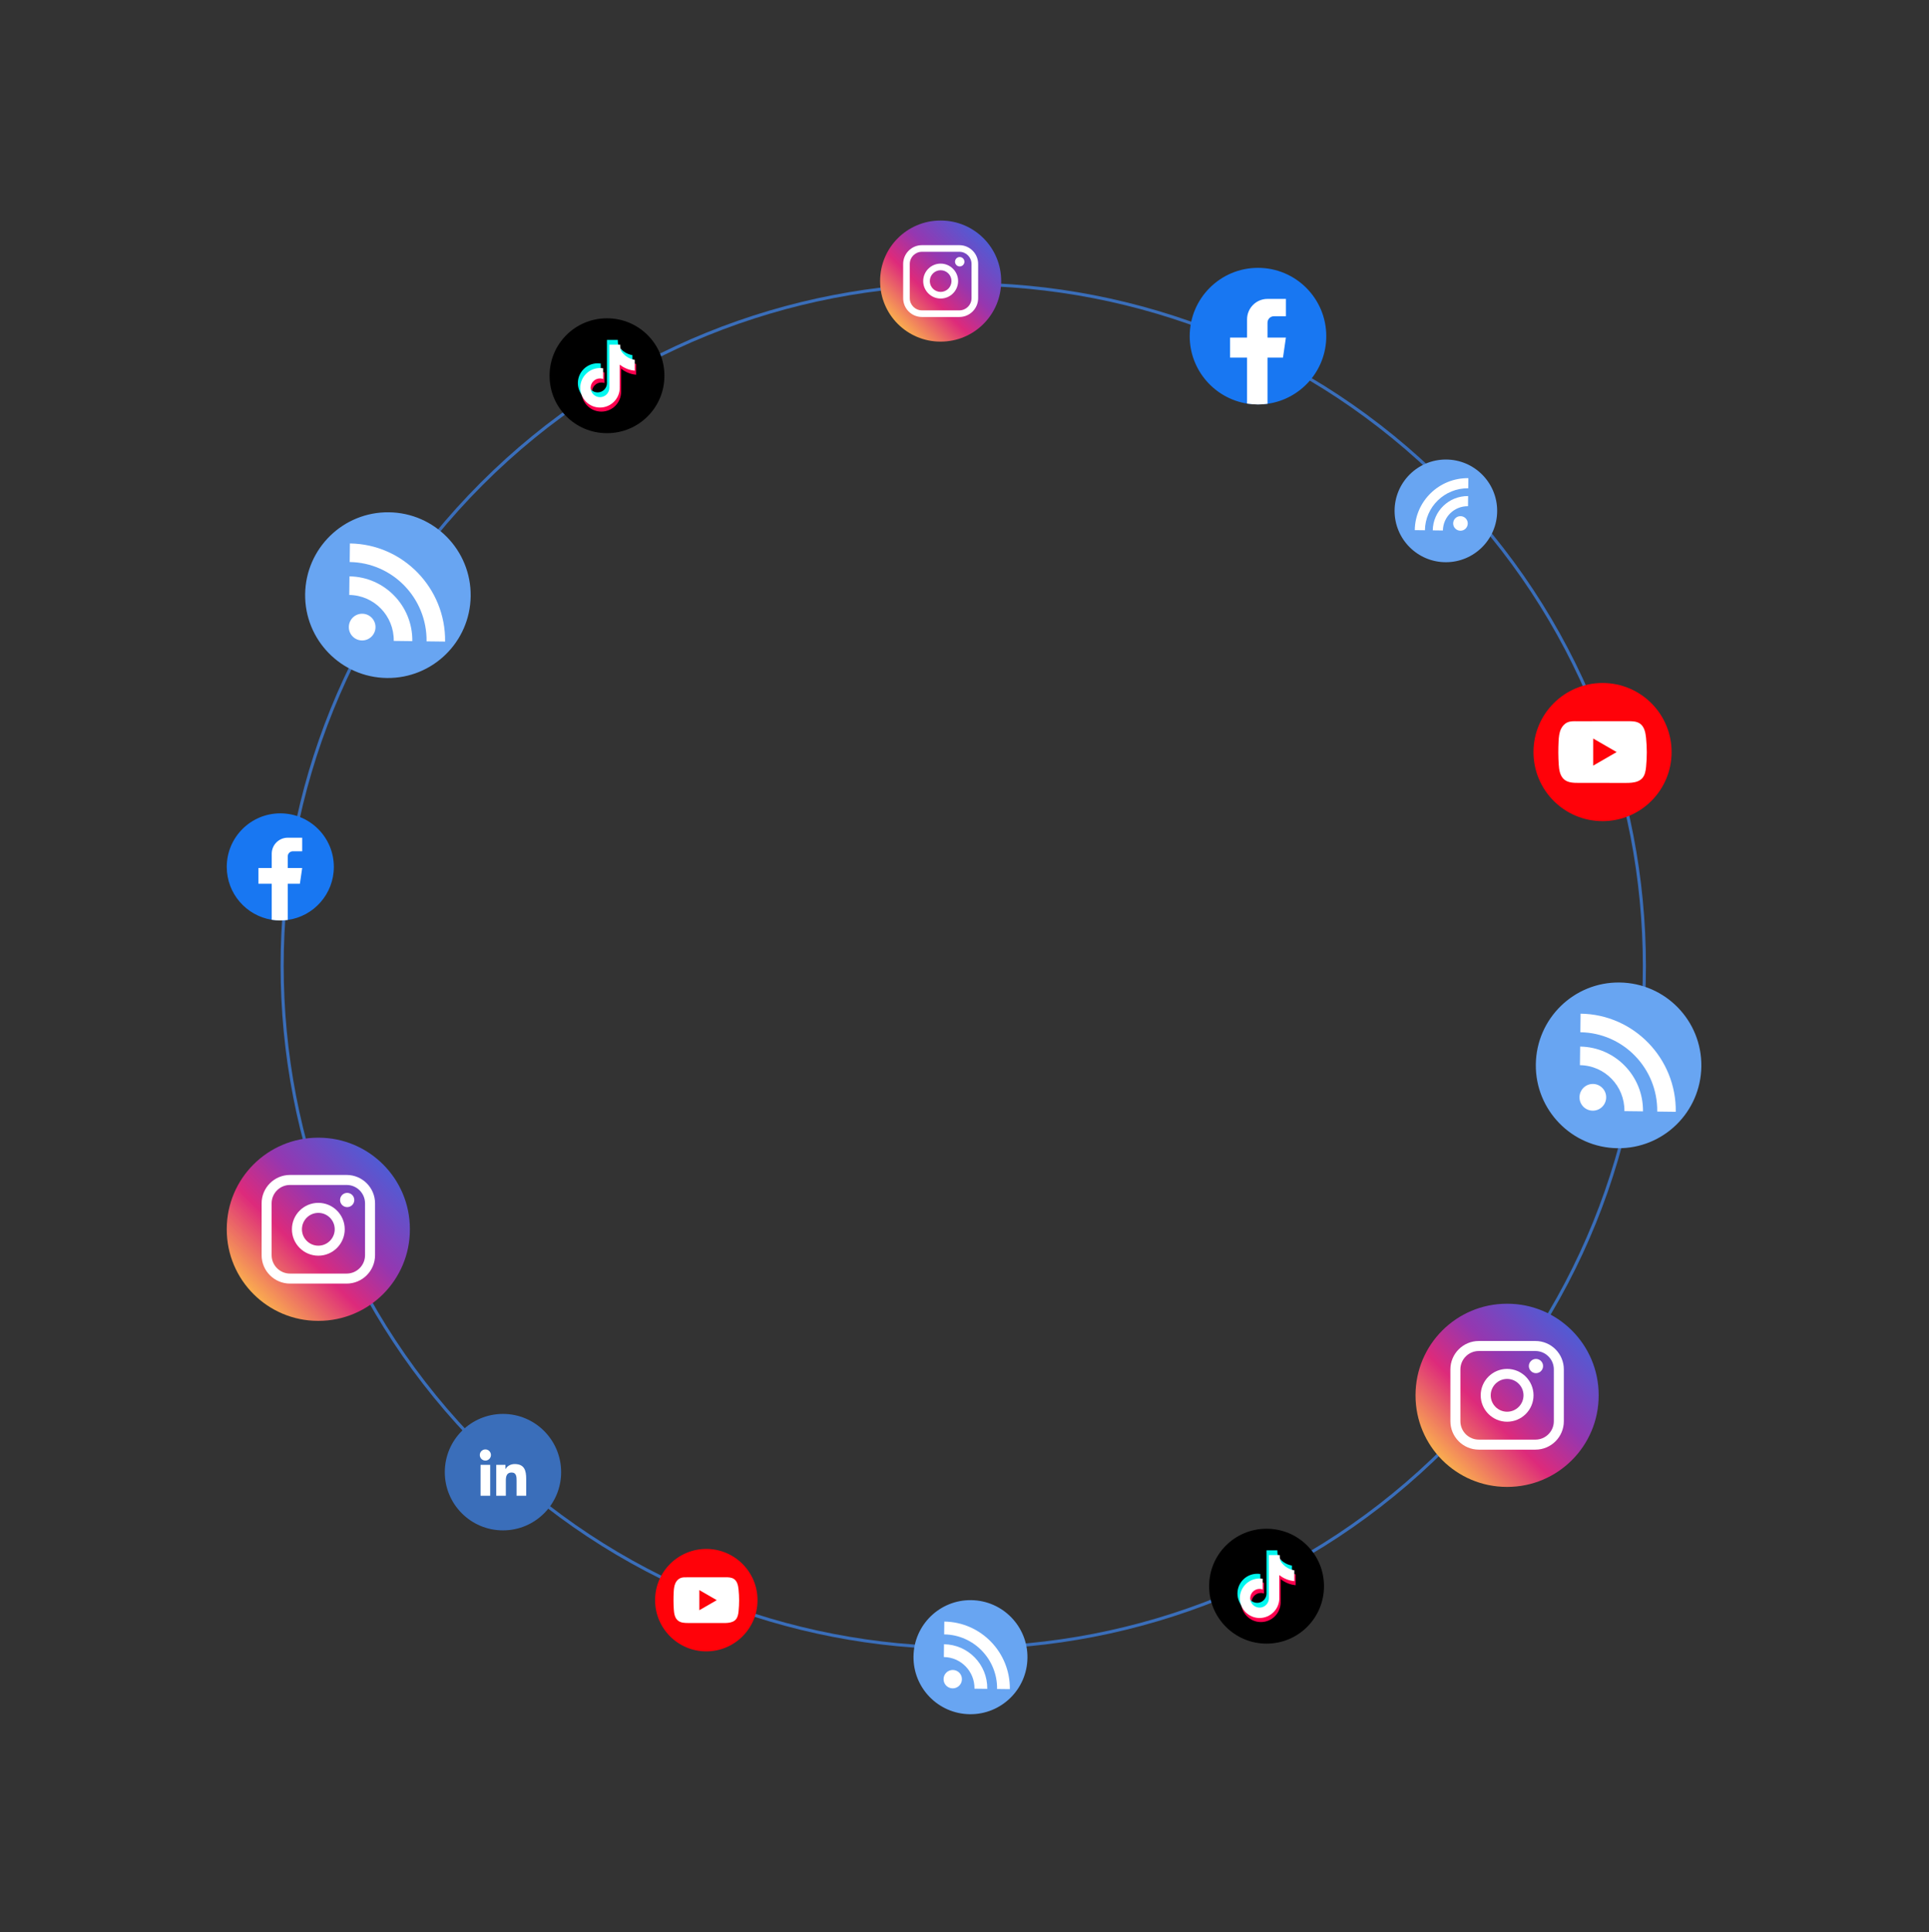 <svg width="621" height="622" viewBox="0 0 621 622" fill="none" xmlns="http://www.w3.org/2000/svg">
<rect x="0" y="0" width="621" height="622" fill="#333333" stroke="none"/>
<path d="M465.15 466.222C550.782 380.495 550.782 241.505 465.15 155.778C379.518 70.05 240.682 70.05 155.05 155.778C69.418 241.505 69.418 380.495 155.05 466.222C240.682 551.949 379.518 551.949 465.15 466.222Z" stroke="#3A6EBA" stroke-width="0.999" stroke-linecap="round" stroke-linejoin="round"/>
<path d="M547.712 343.317C547.531 358.054 535.446 369.85 520.736 369.658C506.015 369.477 494.233 357.379 494.424 342.652C494.615 327.926 506.69 316.12 521.4 316.311C536.12 316.493 547.903 328.59 547.712 343.317Z" fill="#68A5F2"/>
<path d="M512.836 348.969C515.21 348.999 517.102 350.953 517.072 353.32C517.042 355.698 515.1 357.601 512.725 357.571C510.351 357.541 508.449 355.597 508.489 353.22C508.519 350.842 510.461 348.939 512.836 348.969Z" fill="white"/>
<path d="M508.62 342.925C516.609 343.025 523.049 349.593 522.948 357.722L528.925 357.792C529.066 346.43 519.99 337.082 508.691 336.941L508.62 342.925Z" fill="white"/>
<path d="M508.76 332.328C522.575 332.499 533.683 343.962 533.512 357.863L539.479 357.934C539.69 340.729 525.946 326.556 508.831 326.345L508.76 332.328Z" fill="white"/>
<path d="M151.522 191.935C151.34 206.672 139.256 218.467 124.546 218.276C109.825 218.095 98.043 205.997 98.234 191.27C98.425 176.543 110.499 164.738 125.21 164.929C139.93 165.11 151.713 177.208 151.522 191.935Z" fill="#68A5F2"/>
<path d="M116.649 197.586C119.023 197.616 120.915 199.57 120.885 201.937C120.854 204.314 118.913 206.218 116.538 206.188C114.163 206.158 112.262 204.214 112.302 201.837C112.332 199.459 114.274 197.555 116.649 197.586Z" fill="white"/>
<path d="M112.433 191.542C120.422 191.642 126.862 198.21 126.761 206.339L132.738 206.41C132.879 195.047 123.803 185.699 112.504 185.558L112.433 191.542Z" fill="white"/>
<path d="M112.573 180.945C126.388 181.116 137.496 192.579 137.325 206.48L143.292 206.551C143.503 189.346 129.759 175.173 112.643 174.962L112.573 180.945Z" fill="white"/>
<path d="M330.764 533.746C330.639 543.89 322.321 552.01 312.194 551.879C302.061 551.754 293.95 543.426 294.082 533.288C294.206 523.144 302.525 515.024 312.651 515.155C322.785 515.28 330.896 523.608 330.764 533.746Z" fill="#68A5F2"/>
<path d="M306.756 537.636C308.391 537.656 309.693 539.002 309.672 540.631C309.651 542.268 308.315 543.578 306.68 543.557C305.045 543.537 303.736 542.198 303.764 540.562C303.785 538.925 305.121 537.615 306.756 537.636Z" fill="white"/>
<path d="M303.853 533.475C309.353 533.545 313.786 538.066 313.716 543.662L317.831 543.71C317.928 535.888 311.68 529.454 303.902 529.356L303.853 533.475Z" fill="white"/>
<path d="M303.951 526.18C313.461 526.298 321.107 534.189 320.99 543.759L325.097 543.807C325.243 531.964 315.781 522.207 303.999 522.055L303.951 526.174V526.18Z" fill="white"/>
<path d="M481.98 164.47C481.98 173.596 474.585 181 465.469 181C456.353 181 448.957 173.596 448.957 164.47C448.957 155.344 456.353 147.94 465.469 147.94C474.585 147.94 481.98 155.344 481.98 164.47Z" fill="#68A5F2"/>
<path d="M467.816 168.488C467.832 167.191 468.899 166.158 470.192 166.174C471.49 166.191 472.53 167.251 472.513 168.548C472.497 169.845 471.435 170.883 470.137 170.861C468.839 170.845 467.799 169.784 467.816 168.488Z" fill="white"/>
<path d="M464.514 170.79C464.569 166.427 468.156 162.91 472.595 162.965L472.634 159.701C466.428 159.624 461.324 164.581 461.247 170.751L464.514 170.79Z" fill="white"/>
<path d="M458.727 170.713C458.82 163.169 465.081 157.102 472.672 157.196L472.71 153.937C463.315 153.822 455.575 161.328 455.454 170.675L458.721 170.713L458.727 170.713Z" fill="white"/>
<path d="M195.451 102.476H195.366C185.18 102.476 176.923 110.735 176.923 120.924V121.009C176.923 131.198 185.18 139.458 195.366 139.458H195.451C205.637 139.458 213.894 131.198 213.894 121.009V120.924C213.894 110.735 205.637 102.476 195.451 102.476Z" fill="black"/>
<path d="M204.781 117.163V120.655C204.171 120.596 203.378 120.457 202.501 120.136C201.356 119.716 200.504 119.142 199.945 118.697V125.755L199.931 125.733C199.94 125.873 199.945 126.015 199.945 126.159C199.945 129.664 197.095 132.517 193.59 132.517C190.085 132.517 187.234 129.664 187.234 126.159C187.234 122.654 190.085 119.8 193.59 119.8C193.933 119.8 194.27 119.827 194.599 119.88V123.322C194.283 123.209 193.943 123.148 193.59 123.148C191.93 123.148 190.579 124.498 190.579 126.159C190.579 127.82 191.93 129.17 193.59 129.17C195.249 129.17 196.6 127.819 196.6 126.159C196.6 126.097 196.599 126.035 196.595 125.972V112.258H200.083C200.096 112.553 200.107 112.851 200.12 113.147C200.144 113.729 200.351 114.287 200.712 114.744C201.136 115.282 201.761 115.907 202.64 116.405C203.462 116.872 204.234 117.071 204.781 117.166V117.163Z" fill="#FF004F"/>
<path d="M203.582 114.328V117.82C202.971 117.761 202.179 117.622 201.302 117.301C200.157 116.881 199.305 116.307 198.746 115.862V122.92L198.732 122.898C198.741 123.038 198.746 123.18 198.746 123.324C198.746 126.829 195.895 129.682 192.39 129.682C188.885 129.682 186.034 126.829 186.034 123.324C186.034 119.819 188.885 116.965 192.39 116.965C192.734 116.965 193.07 116.992 193.399 117.045V120.487C193.083 120.374 192.744 120.313 192.39 120.313C190.731 120.313 189.38 121.663 189.38 123.324C189.38 124.985 190.731 126.335 192.39 126.335C194.05 126.335 195.401 124.984 195.401 123.324C195.401 123.262 195.399 123.2 195.395 123.138V109.42H198.884C198.897 109.716 198.908 110.014 198.921 110.309C198.944 110.891 199.152 111.449 199.513 111.907C199.937 112.444 200.562 113.069 201.44 113.568C202.263 114.033 203.035 114.234 203.582 114.328Z" fill="#00F7EF"/>
<path d="M204.345 115.855V119.347C203.735 119.287 202.942 119.148 202.065 118.827C200.92 118.407 200.068 117.833 199.509 117.389V124.446L199.495 124.424C199.504 124.564 199.509 124.707 199.509 124.85C199.509 128.355 196.659 131.208 193.154 131.208C189.649 131.208 186.798 128.355 186.798 124.85C186.798 121.346 189.649 118.491 193.154 118.491C193.497 118.491 193.834 118.519 194.163 118.572V122.013C193.847 121.9 193.507 121.839 193.154 121.839C191.494 121.839 190.143 123.189 190.143 124.85C190.143 126.512 191.494 127.862 193.154 127.862C194.813 127.862 196.164 126.51 196.164 124.85C196.164 124.788 196.162 124.726 196.159 124.664V110.949H199.647C199.66 111.245 199.671 111.543 199.684 111.838C199.708 112.42 199.915 112.978 200.276 113.436C200.7 113.973 201.325 114.598 202.204 115.097C203.026 115.562 203.798 115.763 204.345 115.857V115.855Z" fill="white"/>
<path d="M180.645 473.947C180.645 484.302 172.264 492.693 161.92 492.693C151.577 492.693 143.195 484.302 143.195 473.947C143.195 463.592 151.577 455.201 161.92 455.201C172.264 455.201 180.645 463.592 180.645 473.947Z" fill="#3A6EBA"/>
<path d="M154.706 471.589H157.805V481.552H154.706V471.589ZM156.255 466.634C157.251 466.634 158.046 467.439 158.046 468.427C158.046 469.414 157.241 470.23 156.255 470.23C155.269 470.23 154.464 469.424 154.464 468.427C154.464 467.429 155.269 466.634 156.255 466.634Z" fill="white"/>
<path d="M159.747 471.589H162.716V472.949H162.756C163.168 472.164 164.175 471.338 165.684 471.338C168.813 471.338 169.397 473.403 169.397 476.082V481.552H166.308V476.707C166.308 475.548 166.288 474.067 164.698 474.067C163.108 474.067 162.846 475.327 162.846 476.626V481.552H159.757V471.589H159.747Z" fill="white"/>
<path d="M302.866 71H302.777C292.04 71 283.336 79.706 283.336 90.446V90.535C283.336 101.275 292.04 109.981 302.777 109.981H302.866C313.602 109.981 322.306 101.275 322.306 90.535V90.446C322.306 79.706 313.602 71 302.866 71Z" fill="url(#paint0_linear_4055_22964)"/>
<path d="M308.851 78.93H296.793C293.462 78.93 290.752 81.641 290.752 84.974V96.009C290.752 99.341 293.462 102.052 296.793 102.052H308.851C312.183 102.052 314.893 99.341 314.893 96.009V84.974C314.893 81.641 312.183 78.93 308.851 78.93ZM292.883 84.974C292.883 82.817 294.637 81.062 296.793 81.062H308.851C311.007 81.062 312.762 82.817 312.762 84.974V96.009C312.762 98.165 311.007 99.92 308.851 99.92H296.793C294.637 99.92 292.883 98.165 292.883 96.009V84.974Z" fill="white"/>
<path d="M302.823 96.111C305.921 96.111 308.443 93.59 308.443 90.49C308.443 87.389 305.922 84.868 302.823 84.868C299.724 84.868 297.204 87.389 297.204 90.49C297.204 93.59 299.724 96.111 302.823 96.111ZM302.823 87.002C304.747 87.002 306.311 88.567 306.311 90.491C306.311 92.415 304.747 93.98 302.823 93.98C300.899 93.98 299.335 92.415 299.335 90.491C299.335 88.567 300.899 87.002 302.823 87.002Z" fill="white"/>
<path d="M308.962 85.776C309.796 85.776 310.476 85.098 310.476 84.262C310.476 83.426 309.797 82.747 308.962 82.747C308.126 82.747 307.448 83.426 307.448 84.262C307.448 85.098 308.126 85.776 308.962 85.776Z" fill="white"/>
<path d="M426.967 108.222C426.967 119.328 418.737 128.509 408.045 129.999C407.046 130.138 406.023 130.21 404.985 130.21C403.786 130.21 402.61 130.115 401.464 129.93C390.996 128.244 383.001 119.166 383.001 108.222C383.001 96.077 392.844 86.232 404.983 86.232C417.123 86.232 426.967 96.077 426.967 108.222Z" fill="#1877F2"/>
<path d="M408.045 103.887V108.678H413.969L413.031 115.13H408.045V129.997C407.045 130.136 406.022 130.209 404.984 130.209C403.786 130.209 402.609 130.113 401.463 129.928V115.13H395.999V108.678H401.463V102.817C401.463 99.18 404.409 96.231 408.046 96.231V96.234C408.057 96.234 408.066 96.231 408.077 96.231H413.97V101.812H410.119C408.975 101.812 408.046 102.741 408.046 103.886L408.045 103.887Z" fill="white"/>
<path d="M538.138 242.123C538.138 229.841 528.184 219.884 515.905 219.884C503.626 219.884 493.672 229.841 493.672 242.123C493.672 254.406 503.626 264.362 515.905 264.362C528.184 264.362 538.138 254.406 538.138 242.123Z" fill="#FF0209"/>
<path d="M525.345 251.973C524.683 252.045 524.005 252.057 523.355 252.056C518.286 252.051 513.216 252.046 508.148 252.043C506.553 252.043 504.816 251.992 503.583 250.977C502.194 249.832 501.905 247.846 501.793 246.049C501.636 243.586 501.624 241.115 501.752 238.651C501.822 237.297 501.946 235.911 502.528 234.686C502.947 233.806 503.646 233.015 504.539 232.6C505.578 232.117 506.665 232.203 507.784 232.201C510.462 232.198 513.139 232.197 515.817 232.193C518.601 232.19 521.387 232.189 524.171 232.186C525.486 232.186 526.898 232.212 527.972 232.973C529.357 233.955 529.734 235.822 529.907 237.511C530.228 240.623 530.232 243.767 529.92 246.878C529.79 248.161 529.574 249.518 528.729 250.491C527.892 251.457 526.65 251.829 525.347 251.971L525.345 251.973Z" fill="white"/>
<path d="M520.442 242.123L512.887 237.76V246.486L520.442 242.123Z" fill="#FF0209"/>
<path d="M107.473 279.094C107.473 287.802 101.02 295.001 92.637 296.169C91.853 296.278 91.051 296.335 90.237 296.335C89.297 296.335 88.375 296.26 87.476 296.115C79.268 294.793 73 287.675 73 279.094C73 269.571 80.718 261.852 90.236 261.852C99.754 261.852 107.473 269.571 107.473 279.094Z" fill="#1877F2"/>
<path d="M92.637 275.695V279.451H97.282L96.546 284.511H92.637V296.168C91.853 296.277 91.051 296.333 90.237 296.333C89.297 296.333 88.375 296.259 87.476 296.114V284.511H83.192V279.451H87.476V274.856C87.476 272.004 89.787 269.692 92.638 269.692V269.695C92.647 269.695 92.654 269.692 92.662 269.692H97.283V274.068H94.264C93.366 274.068 92.638 274.796 92.638 275.694L92.637 275.695Z" fill="white"/>
<path d="M102.544 366.27H102.41C86.167 366.27 73 379.441 73 395.688V395.823C73 412.07 86.167 425.241 102.41 425.241H102.544C118.787 425.241 131.954 412.07 131.954 395.823V395.688C131.954 379.441 118.787 366.27 102.544 366.27Z" fill="url(#paint1_linear_4055_22964)"/>
<path d="M111.599 378.267H93.357C88.317 378.267 84.218 382.368 84.218 387.409V404.103C84.218 409.144 88.317 413.245 93.357 413.245H111.599C116.639 413.245 120.739 409.144 120.739 404.103V387.409C120.739 382.368 116.639 378.267 111.599 378.267ZM87.442 387.409C87.442 384.147 90.096 381.492 93.357 381.492H111.599C114.86 381.492 117.515 384.147 117.515 387.409V404.103C117.515 407.365 114.86 410.02 111.599 410.02H93.357C90.096 410.02 87.442 407.365 87.442 404.103V387.409Z" fill="white"/>
<path d="M102.478 404.258C107.164 404.258 110.979 400.444 110.979 395.754C110.979 391.064 107.166 387.25 102.478 387.25C97.789 387.25 93.977 391.064 93.977 395.754C93.977 400.444 97.789 404.258 102.478 404.258ZM102.478 390.477C105.388 390.477 107.755 392.845 107.755 395.756C107.755 398.667 105.388 401.035 102.478 401.035C99.568 401.035 97.201 398.667 97.201 395.756C97.201 392.845 99.568 390.477 102.478 390.477Z" fill="white"/>
<path d="M111.767 388.624C113.029 388.624 114.057 387.597 114.057 386.333C114.057 385.068 113.031 384.042 111.767 384.042C110.503 384.042 109.476 385.068 109.476 386.333C109.476 387.597 110.503 388.624 111.767 388.624Z" fill="white"/>
<path d="M485.246 419.728H485.112C468.87 419.728 455.702 432.899 455.702 449.146V449.281C455.702 465.528 468.87 478.699 485.112 478.699H485.246C501.489 478.699 514.656 465.528 514.656 449.281V449.146C514.656 432.899 501.489 419.728 485.246 419.728Z" fill="url(#paint2_linear_4055_22964)"/>
<path d="M494.303 431.725H476.061C471.022 431.725 466.922 435.826 466.922 440.867V457.561C466.922 462.602 471.022 466.703 476.061 466.703H494.303C499.343 466.703 503.443 462.602 503.443 457.561V440.867C503.443 435.826 499.343 431.725 494.303 431.725ZM470.146 440.867C470.146 437.605 472.8 434.95 476.061 434.95H494.303C497.565 434.95 500.219 437.605 500.219 440.867V457.561C500.219 460.823 497.565 463.478 494.303 463.478H476.061C472.8 463.478 470.146 460.823 470.146 457.561V440.867Z" fill="white"/>
<path d="M485.182 457.716C489.869 457.716 493.684 453.902 493.684 449.212C493.684 444.522 489.871 440.708 485.182 440.708C480.494 440.708 476.681 444.522 476.681 449.212C476.681 453.902 480.494 457.716 485.182 457.716ZM485.182 443.935C488.092 443.935 490.459 446.303 490.459 449.214C490.459 452.125 488.092 454.493 485.182 454.493C482.272 454.493 479.905 452.125 479.905 449.214C479.905 446.303 482.272 443.935 485.182 443.935Z" fill="white"/>
<path d="M494.471 442.082C495.733 442.082 496.762 441.055 496.762 439.791C496.762 438.526 495.735 437.499 494.471 437.499C493.207 437.499 492.181 438.526 492.181 439.791C492.181 441.055 493.207 442.082 494.471 442.082Z" fill="white"/>
<path d="M243.866 515.158C243.866 506.05 236.485 498.666 227.379 498.666C218.273 498.666 210.892 506.05 210.892 515.158C210.892 524.266 218.273 531.65 227.379 531.65C236.485 531.65 243.866 524.266 243.866 515.158Z" fill="#FF0209"/>
<path d="M234.378 522.462C233.887 522.516 233.384 522.525 232.902 522.524C229.143 522.52 225.383 522.517 221.625 522.514C220.442 522.514 219.154 522.476 218.24 521.724C217.21 520.875 216.996 519.402 216.912 518.069C216.796 516.243 216.787 514.41 216.882 512.583C216.934 511.579 217.026 510.551 217.458 509.643C217.768 508.99 218.286 508.404 218.949 508.096C219.719 507.738 220.526 507.801 221.355 507.8C223.341 507.798 225.327 507.797 227.312 507.794C229.377 507.792 231.443 507.791 233.507 507.789C234.483 507.789 235.53 507.808 236.326 508.373C237.353 509.1 237.633 510.485 237.761 511.738C237.999 514.045 238.002 516.377 237.77 518.684C237.674 519.636 237.514 520.642 236.888 521.364C236.267 522.08 235.346 522.356 234.379 522.461L234.378 522.462Z" fill="white"/>
<path d="M230.742 515.158L225.139 511.922V518.394L230.742 515.158Z" fill="#FF0209"/>
<path d="M407.783 492.171H407.699C397.513 492.171 389.256 500.431 389.256 510.62V510.704C389.256 520.893 397.513 529.153 407.699 529.153H407.783C417.969 529.153 426.227 520.893 426.227 510.704V510.62C426.227 500.431 417.969 492.171 407.783 492.171Z" fill="black"/>
<path d="M417.114 506.858V510.35C416.504 510.29 415.711 510.151 414.834 509.83C413.689 509.41 412.837 508.836 412.279 508.392V515.449L412.265 515.427C412.274 515.567 412.279 515.71 412.279 515.854C412.279 519.358 409.428 522.211 405.923 522.211C402.418 522.211 399.567 519.358 399.567 515.854C399.567 512.349 402.418 509.495 405.923 509.495C406.266 509.495 406.603 509.522 406.932 509.575V513.016C406.616 512.903 406.276 512.843 405.923 512.843C404.264 512.843 402.913 514.193 402.913 515.854C402.913 517.515 404.264 518.865 405.923 518.865C407.582 518.865 408.933 517.513 408.933 515.854C408.933 515.791 408.932 515.729 408.928 515.667V501.953H412.416C412.429 502.248 412.441 502.546 412.454 502.841C412.477 503.423 412.684 503.982 413.046 504.439C413.469 504.977 414.095 505.601 414.973 506.1C415.795 506.566 416.567 506.766 417.114 506.86V506.858Z" fill="#FF004F"/>
<path d="M415.915 504.023V507.515C415.304 507.455 414.512 507.317 413.635 506.995C412.49 506.576 411.638 506.002 411.079 505.557V512.615L411.065 512.593C411.074 512.733 411.079 512.875 411.079 513.019C411.079 516.524 408.228 519.377 404.723 519.377C401.218 519.377 398.367 516.524 398.367 513.019C398.367 509.514 401.218 506.66 404.723 506.66C405.067 506.66 405.403 506.687 405.732 506.74V510.181C405.416 510.069 405.077 510.008 404.723 510.008C403.064 510.008 401.713 511.358 401.713 513.019C401.713 514.68 403.064 516.03 404.723 516.03C406.383 516.03 407.734 514.679 407.734 513.019C407.734 512.957 407.732 512.895 407.728 512.832V499.115H411.217C411.23 499.411 411.241 499.709 411.254 500.004C411.277 500.586 411.485 501.144 411.846 501.602C412.27 502.139 412.895 502.764 413.773 503.263C414.596 503.728 415.368 503.929 415.915 504.023Z" fill="#00F7EF"/>
<path d="M416.678 505.55V509.042C416.068 508.982 415.275 508.843 414.398 508.522C413.253 508.102 412.401 507.528 411.843 507.084V514.141L411.828 514.119C411.838 514.259 411.843 514.402 411.843 514.546C411.843 518.05 408.992 520.903 405.487 520.903C401.982 520.903 399.131 518.05 399.131 514.546C399.131 511.041 401.982 508.186 405.487 508.186C405.83 508.186 406.167 508.214 406.496 508.267V511.708C406.18 511.595 405.84 511.534 405.487 511.534C403.828 511.534 402.477 512.885 402.477 514.546C402.477 516.207 403.828 517.557 405.487 517.557C407.146 517.557 408.497 516.205 408.497 514.546C408.497 514.483 408.496 514.421 408.492 514.359V500.644H411.98C411.993 500.94 412.005 501.238 412.018 501.533C412.041 502.115 412.248 502.673 412.61 503.131C413.033 503.668 413.659 504.293 414.537 504.792C415.359 505.257 416.131 505.458 416.678 505.552V505.55Z" fill="white"/>
<defs>
<linearGradient id="paint0_linear_4055_22964" x1="289.03" y1="104.286" x2="316.621" y2="76.704" gradientUnits="userSpaceOnUse">
<stop stop-color="#FAAD4F"/>
<stop offset="0.35" stop-color="#DD2A7B"/>
<stop offset="0.62" stop-color="#9537B0"/>
<stop offset="1" stop-color="#515BD4"/>
</linearGradient>
<linearGradient id="paint1_linear_4055_22964" x1="81.613" y1="416.626" x2="123.353" y2="374.9" gradientUnits="userSpaceOnUse">
<stop stop-color="#FAAD4F"/>
<stop offset="0.35" stop-color="#DD2A7B"/>
<stop offset="0.62" stop-color="#9537B0"/>
<stop offset="1" stop-color="#515BD4"/>
</linearGradient>
<linearGradient id="paint2_linear_4055_22964" x1="464.315" y1="470.084" x2="506.056" y2="428.358" gradientUnits="userSpaceOnUse">
<stop stop-color="#FAAD4F"/>
<stop offset="0.35" stop-color="#DD2A7B"/>
<stop offset="0.62" stop-color="#9537B0"/>
<stop offset="1" stop-color="#515BD4"/>
</linearGradient>
</defs>
</svg>
